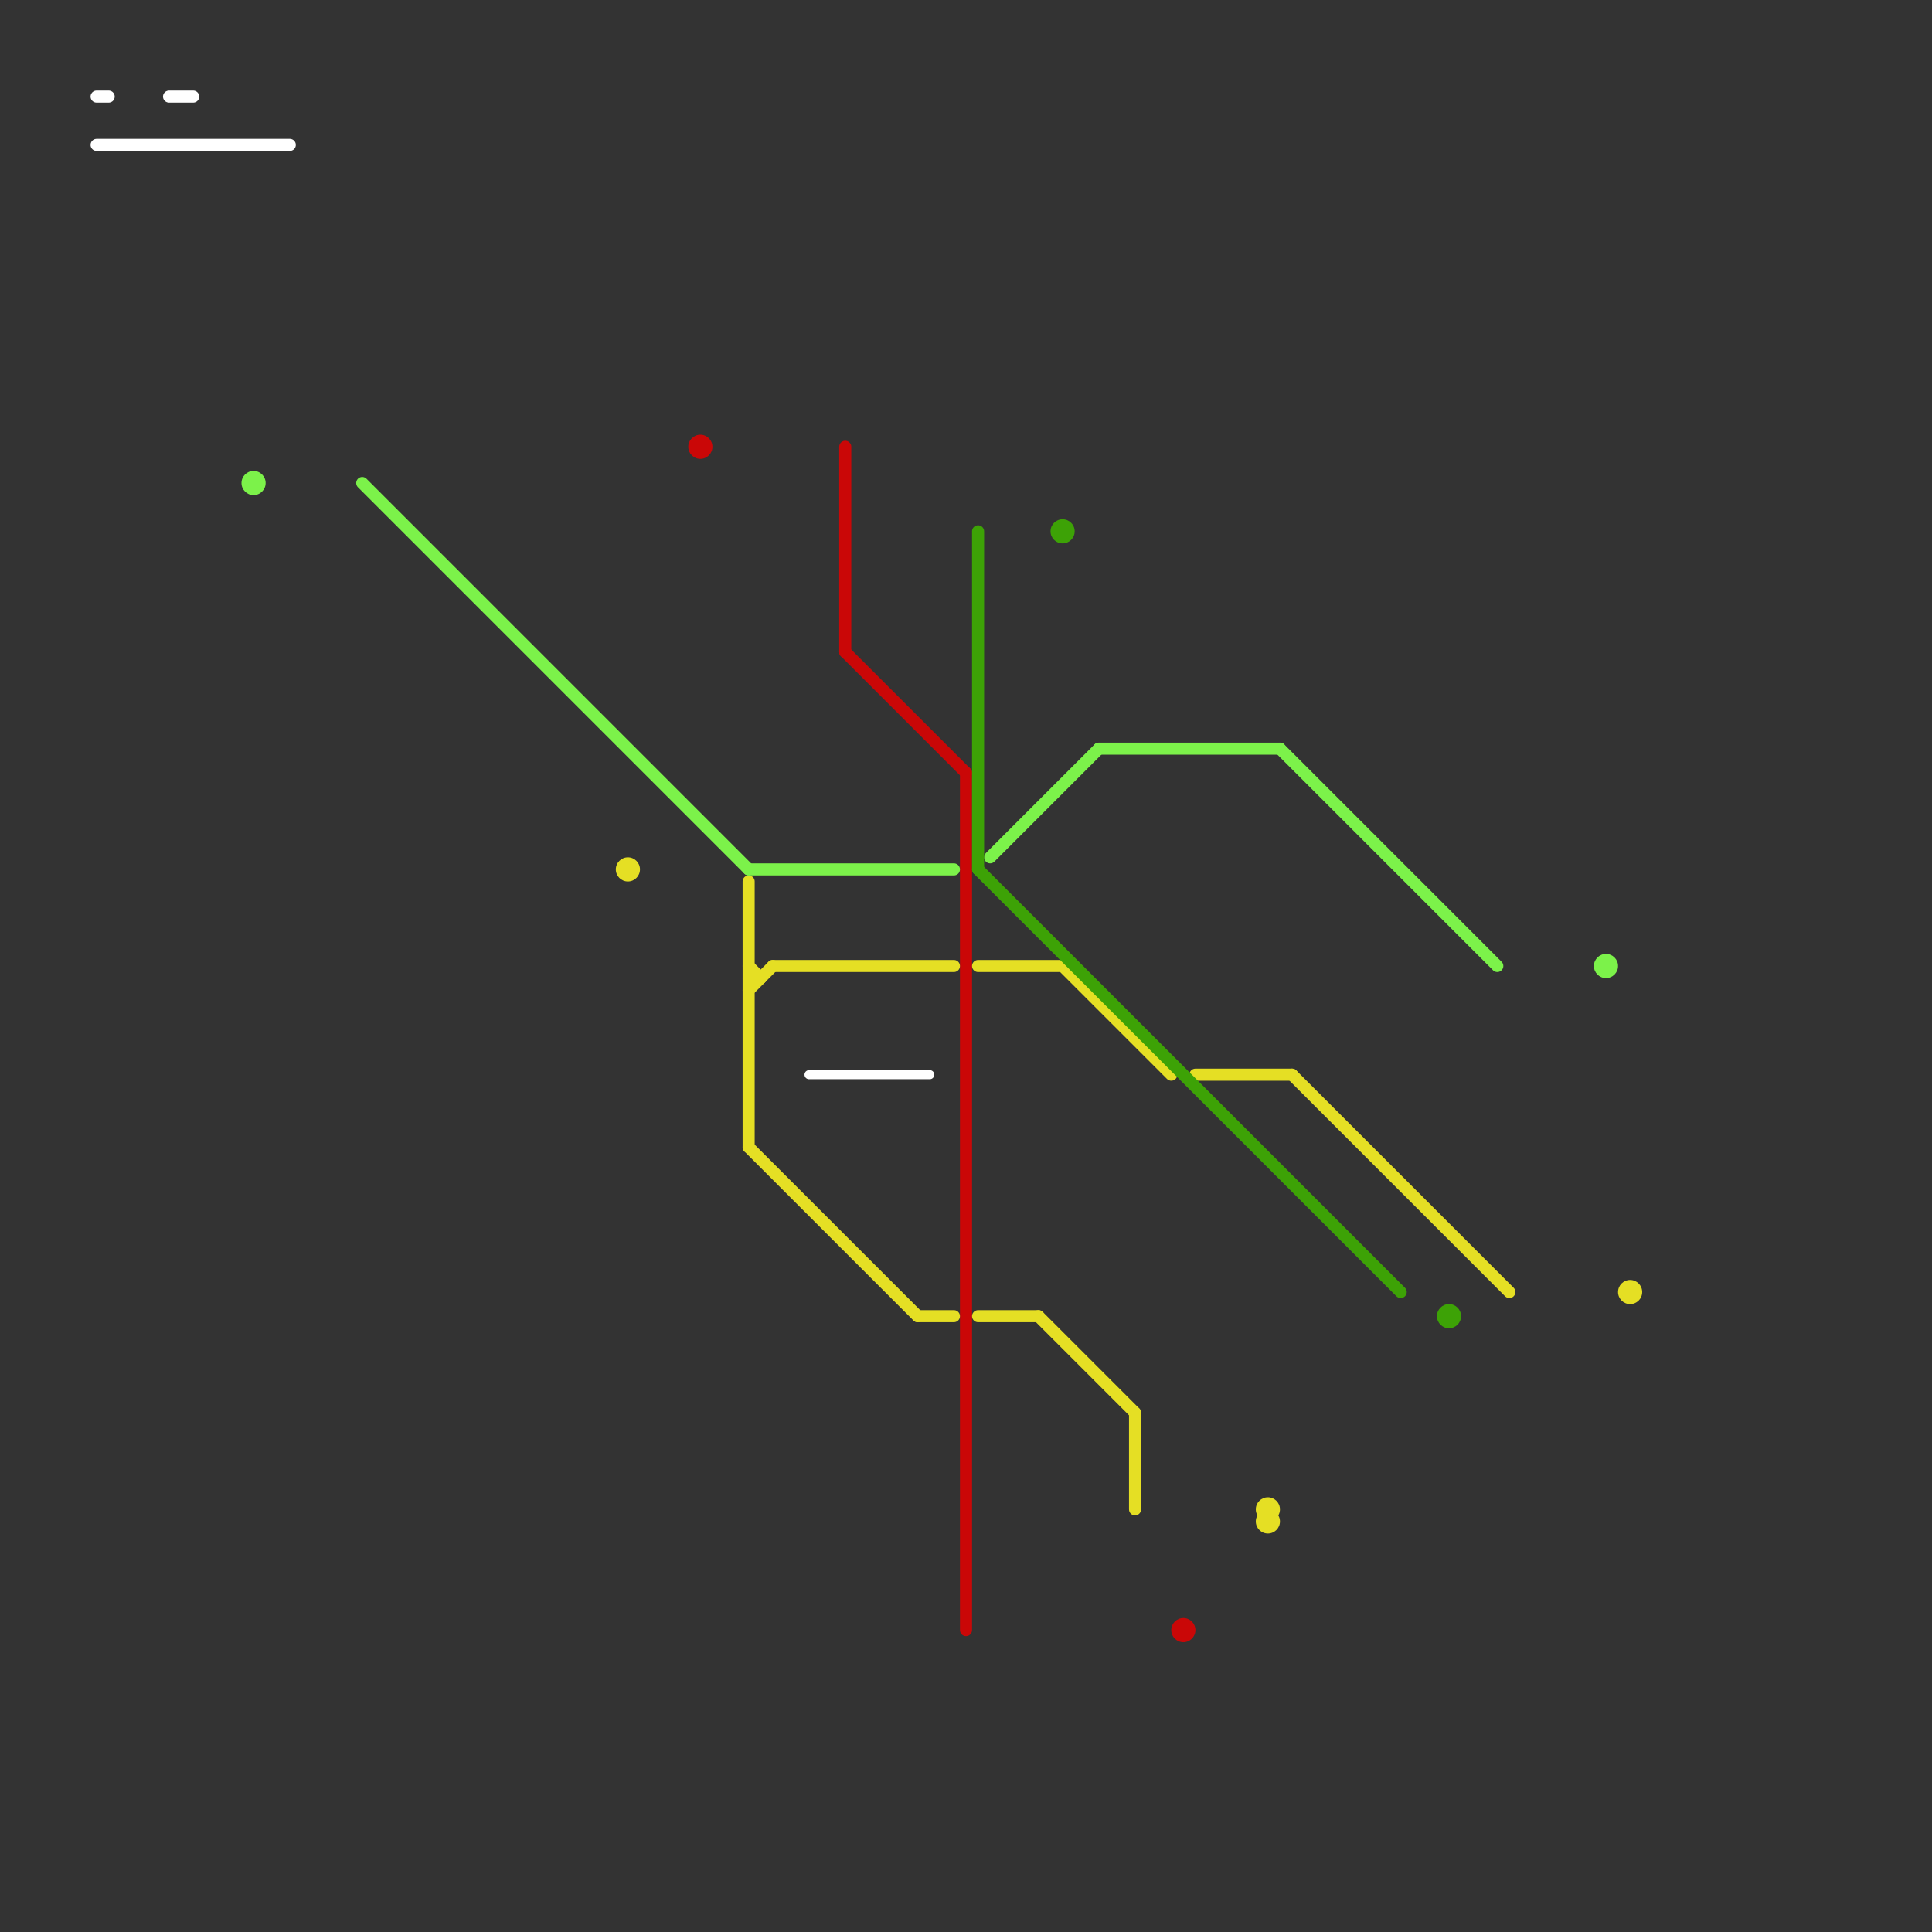 
<svg version="1.1" xmlns="http://www.w3.org/2000/svg" viewBox="0 0 160 160">
<rect x="0" y="0" width="160" height="160" fill="#333333" stroke="none"/>
<style>text { font: 1px Helvetica; font-weight: 600; white-space: pre; dominant-baseline: central; } line { stroke-width: 1; fill: none; stroke-linecap: round; stroke-linejoin: round; } .c0 { stroke: #ca0707 } .c1 { stroke: #e5df24 } .c2 { stroke: #7cf24a } .c3 { stroke: #ffffff } .c4 { stroke: #3da206 } .w2 { stroke-width: .75; }.w1 { stroke-width: 1; }.w3 { stroke-width: .5; }</style><style>.lxco { stroke: #000; stroke-width: 0.525; fill: #fff; stroke-linecap: square; } .lxci { stroke: #fff; stroke-width: 0.25; fill: #fff; stroke-linecap: square; } </style><defs><g id="l"><circle r="0.45" fill="#fff" stroke="#000" stroke-width="0.2"/></g></defs><line class="c0 " x1="70" y1="37" x2="70" y2="54"/><line class="c0 " x1="80" y1="64" x2="80" y2="135"/><line class="c0 " x1="70" y1="54" x2="80" y2="64"/><circle cx="58" cy="37" r="1" fill="#ca0707" /><circle cx="98" cy="135" r="1" fill="#ca0707" /><line class="c1 " x1="76" y1="109" x2="79" y2="109"/><line class="c1 " x1="99" y1="89" x2="107" y2="89"/><line class="c1 " x1="81" y1="109" x2="86" y2="109"/><line class="c1 " x1="62" y1="80" x2="63" y2="81"/><line class="c1 " x1="81" y1="80" x2="88" y2="80"/><line class="c1 " x1="86" y1="109" x2="94" y2="117"/><line class="c1 " x1="62" y1="73" x2="62" y2="95"/><line class="c1 " x1="62" y1="81" x2="63" y2="81"/><line class="c1 " x1="88" y1="80" x2="97" y2="89"/><line class="c1 " x1="94" y1="117" x2="94" y2="125"/><line class="c1 " x1="107" y1="89" x2="125" y2="107"/><line class="c1 " x1="64" y1="80" x2="79" y2="80"/><line class="c1 " x1="62" y1="95" x2="76" y2="109"/><line class="c1 " x1="62" y1="82" x2="64" y2="80"/><circle cx="135" cy="107" r="1" fill="#e5df24" /><circle cx="52" cy="72" r="1" fill="#e5df24" /><circle cx="105" cy="125" r="1" fill="#e5df24" /><circle cx="105" cy="126" r="1" fill="#e5df24" /><line class="c2 " x1="62" y1="72" x2="79" y2="72"/><line class="c2 " x1="91" y1="62" x2="106" y2="62"/><line class="c2 " x1="30" y1="40" x2="62" y2="72"/><line class="c2 " x1="82" y1="71" x2="91" y2="62"/><line class="c2 " x1="106" y1="62" x2="124" y2="80"/><circle cx="133" cy="80" r="1" fill="#7cf24a" /><circle cx="21" cy="40" r="1" fill="#7cf24a" /><line class="c3 " x1="8" y1="8" x2="9" y2="8"/><line class="c3 " x1="14" y1="8" x2="16" y2="8"/><line class="c3 " x1="8" y1="12" x2="24" y2="12"/><line class="c3 w2" x1="67" y1="89" x2="77" y2="89"/><line class="c4 " x1="81" y1="72" x2="116" y2="107"/><line class="c4 " x1="81" y1="44" x2="81" y2="72"/><circle cx="88" cy="44" r="1" fill="#3da206" /><circle cx="120" cy="109" r="1" fill="#3da206" />
</svg>
